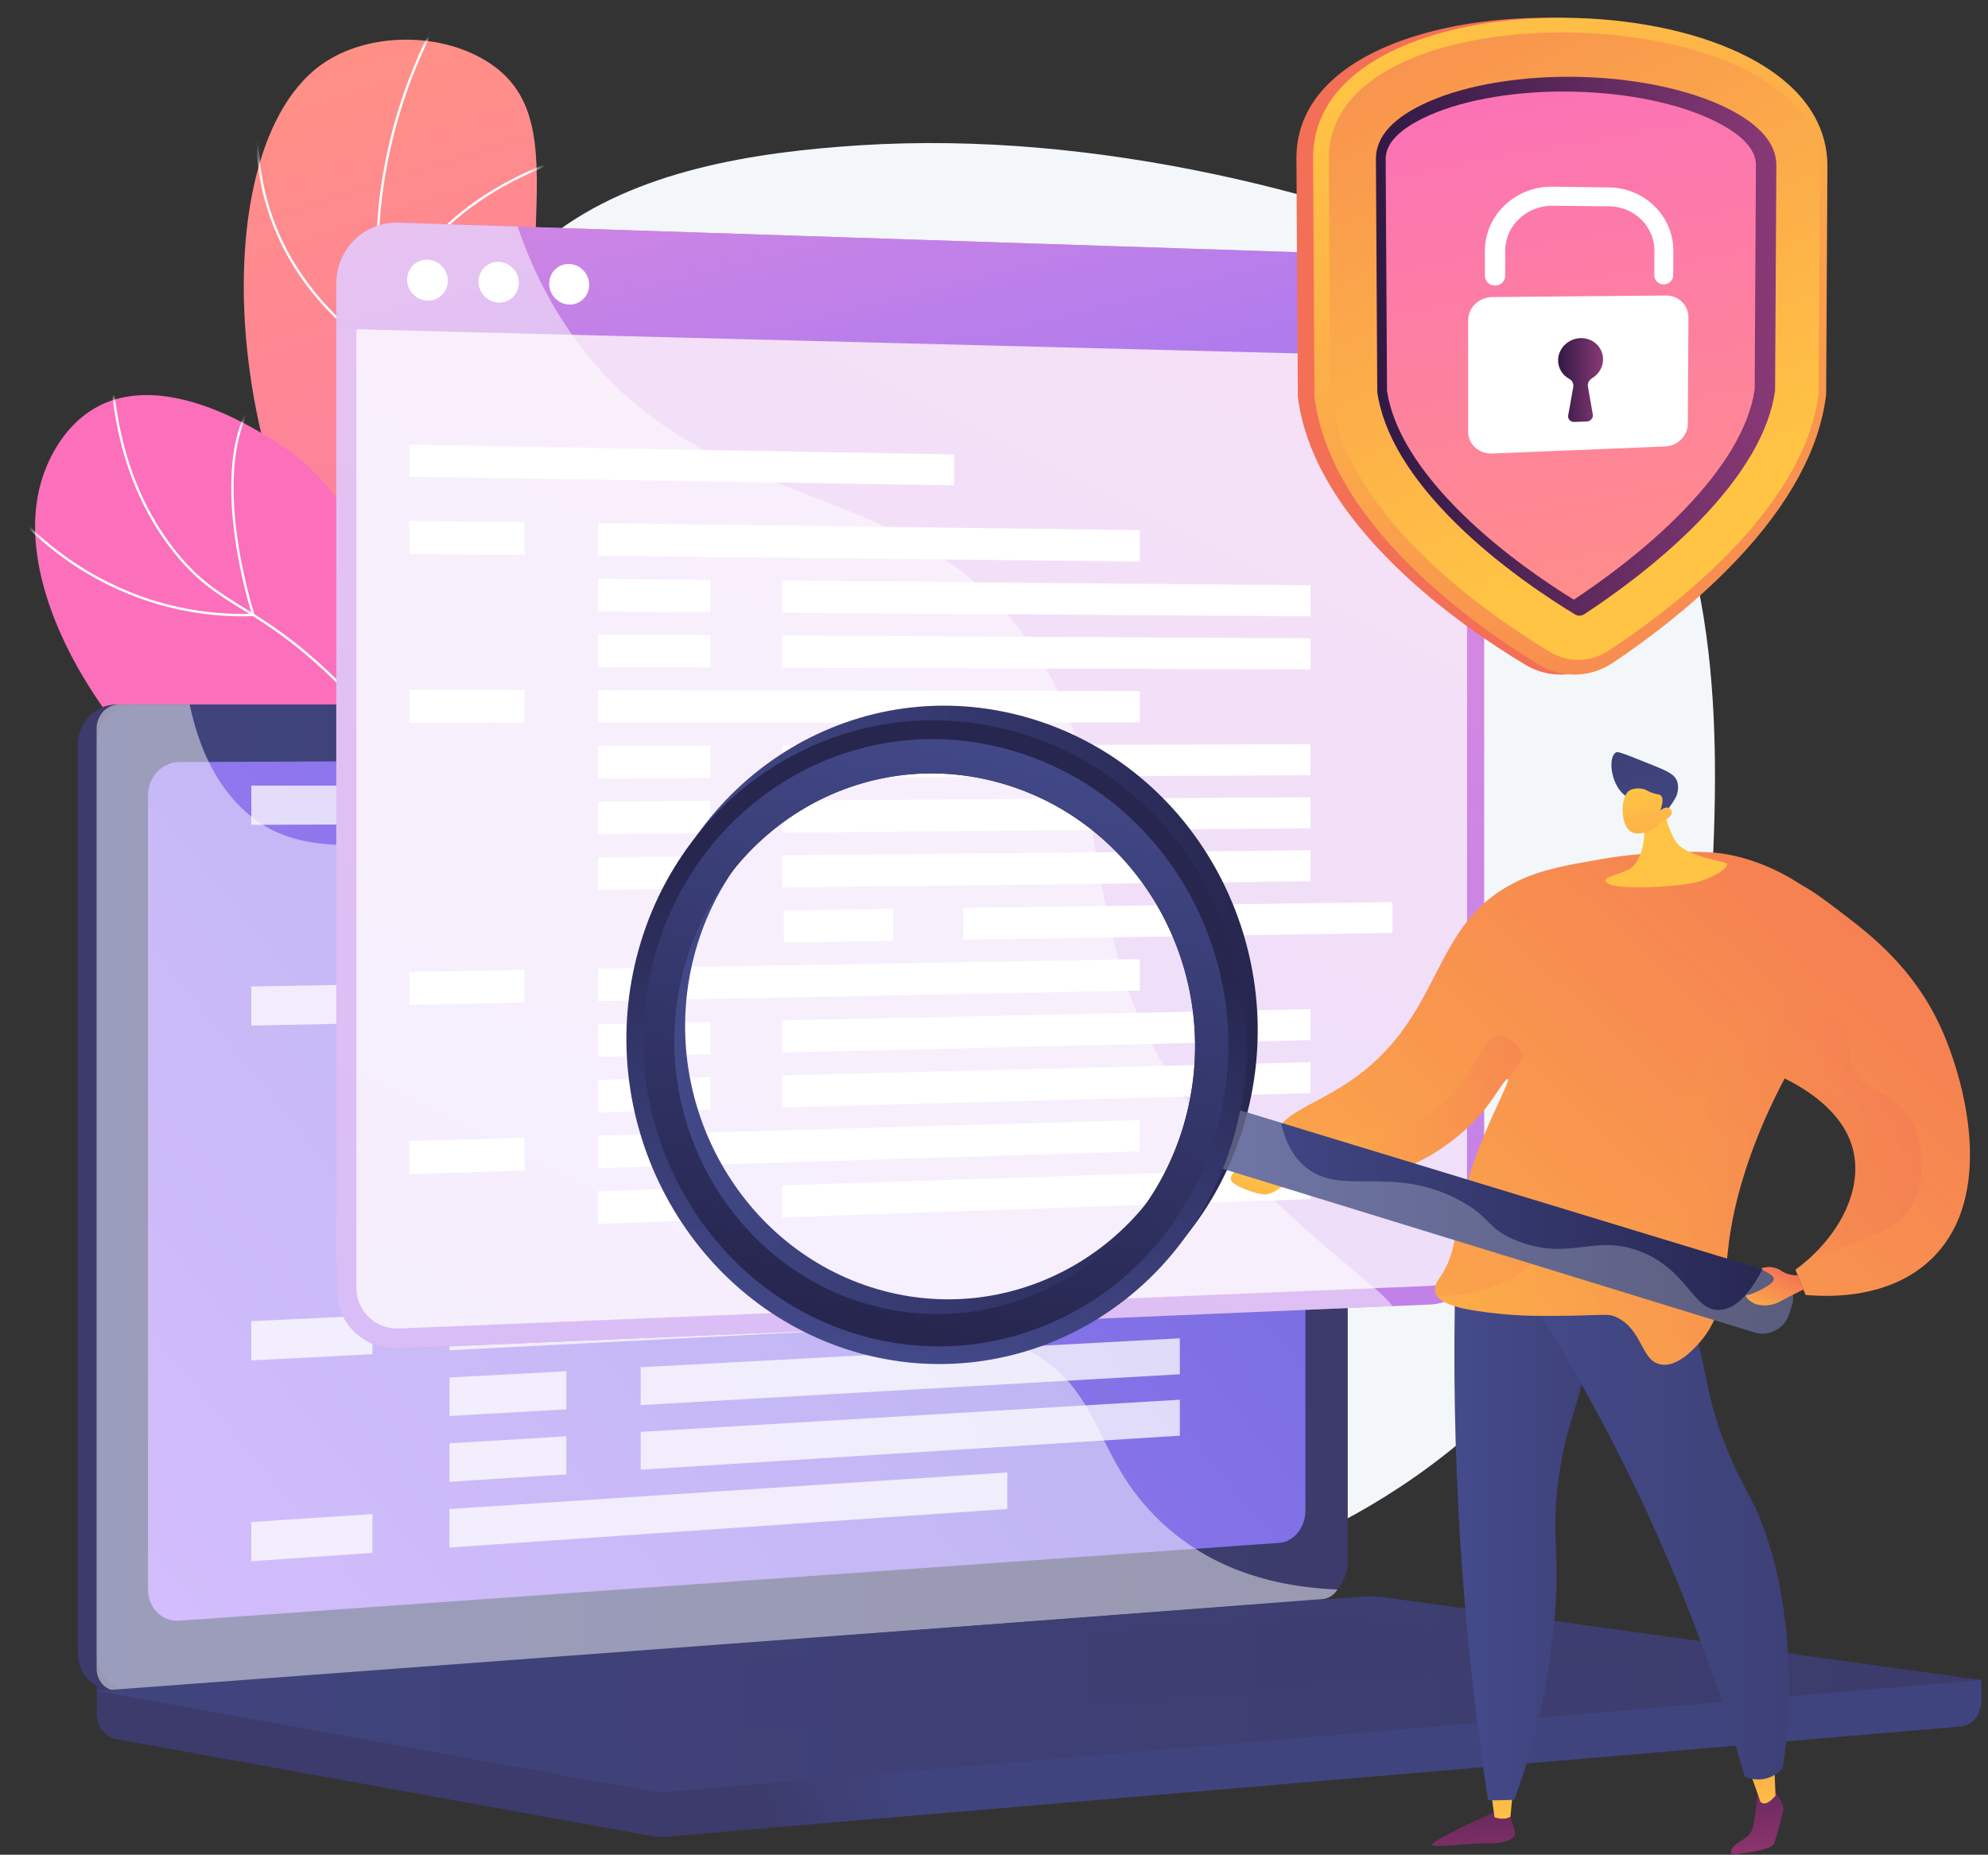 <svg width="239" height="223" viewBox="0 0 239 223" fill="none" xmlns="http://www.w3.org/2000/svg">
<rect x="0" y="0" width="239" height="223" fill="#333333" stroke="none"/>
<g id="Frame" clip-path="url(#clip0_364_890)">
<g id="Group">
<g id="Illustration">
<g id="Group_2">
<path id="Vector" d="M146.099 20.967C132.101 17.991 117.548 16.563 103.318 17.473C90.707 18.28 76.411 20.48 66.262 28.36C61.425 32.116 55.658 38.864 54.076 44.818C54.076 44.818 45.748 76.155 29.094 82.871C12.439 89.586 0.874 204.19 127.171 192.998C127.171 192.998 201.351 190.066 205.817 105.591C206.896 85.185 206.294 62.751 193.368 45.688C183.463 32.612 169.584 26.799 153.637 22.731C151.146 22.096 148.632 21.506 146.099 20.967H146.099Z" fill="#F4F7FA"/>
<g id="Group_3">
<g id="Group_4">
<path id="Vector_2" d="M87.918 139.138C90.858 130.179 93.852 116.501 90.348 101.316C86.324 83.88 77.411 80.391 69.407 61.753C57.983 35.146 70.912 15.874 59.086 7.743C53.319 3.777 44.25 3.774 38.658 7.756C22.706 19.114 27.079 68.589 52.389 87.896C63.837 96.628 73.826 95.592 82.416 106.891C90.007 116.876 89.412 130.047 87.918 139.138H87.918Z" fill="url(#paint0_linear_364_890)"/>
<g id="Clip path group">
<mask id="mask0_364_890" style="mask-type:luminance" maskUnits="userSpaceOnUse" x="29" y="4" width="63" height="136">
<g id="clippath">
<path id="Vector_3" d="M87.918 139.138C90.858 130.179 93.852 116.501 90.348 101.316C86.324 83.88 77.411 80.391 69.407 61.753C57.983 35.146 70.912 15.874 59.086 7.743C53.319 3.777 44.25 3.774 38.658 7.756C22.706 19.114 27.079 68.589 52.389 87.896C63.837 96.628 73.826 95.592 82.416 106.891C90.007 116.876 89.412 130.047 87.918 139.138H87.918Z" fill="white"/>
</g>
</mask>
<g mask="url(#mask0_364_890)">
<g id="Group_5">
<g id="Group_6" style="mix-blend-mode:soft-light">
<path id="Vector_4" d="M89.716 116.595C88.756 112.828 87.468 109.125 85.883 105.59C82.243 97.468 78.225 92.999 73.138 87.343C69.818 83.65 66.055 79.466 61.707 73.466C53.571 62.241 51.046 58.297 48.784 51.941C44.307 39.363 44.995 28.085 45.803 22.481C46.95 14.533 49.618 6.969 53.733 -0.001L53.98 0.145C49.884 7.082 47.229 14.611 46.088 22.522C45.284 28.099 44.599 39.325 49.055 51.844C51.306 58.167 53.824 62.099 61.94 73.297C66.28 79.285 70.037 83.463 73.352 87.15C78.456 92.825 82.487 97.308 86.146 105.472C87.737 109.022 89.032 112.74 89.995 116.524L89.716 116.595V116.595Z" fill="white"/>
<path id="Vector_5" d="M46.6 43.056L46.392 42.944C46.344 42.918 41.62 40.322 37.422 35.039C33.546 30.161 29.334 21.928 31.281 10.409L31.564 10.457C29.635 21.867 33.804 30.02 37.639 34.852C41.303 39.466 45.37 42.013 46.322 42.573C46.584 33.371 52.486 27.409 57.414 24.018C62.791 20.32 68.201 18.802 68.255 18.787L68.332 19.064C68.278 19.079 62.907 20.586 57.57 24.26C52.657 27.642 46.766 33.608 46.603 42.822L46.599 43.058L46.6 43.056Z" fill="white"/>
<path id="Vector_6" d="M47.946 72.649C43.167 72.649 37.552 71.476 32.367 67.441L32.542 67.214C44.183 76.271 58.017 70.748 59.392 70.163C57.041 61.078 59.12 54.375 61.285 50.347C63.642 45.959 66.612 43.703 66.641 43.681L66.814 43.911C66.785 43.932 63.858 46.158 61.532 50.494C59.387 54.493 57.328 61.161 59.701 70.209L59.731 70.326L59.622 70.376C59.536 70.415 54.537 72.648 47.946 72.648V72.649Z" fill="white"/>
<path id="Vector_7" d="M58.605 89.98C55.022 89.98 50.731 89.33 45.74 87.507L45.839 87.237C62.18 93.206 70.92 86.519 71.822 85.772C67.842 76.466 73.447 61.415 73.504 61.264L73.773 61.365C73.716 61.517 68.114 76.564 72.128 85.756L72.169 85.85L72.093 85.919C72.03 85.976 67.493 89.98 58.605 89.98Z" fill="white"/>
</g>
</g>
</g>
</g>
</g>
<g id="Group_7">
<path id="Vector_8" d="M93.037 128.332C93.97 122.692 94.506 113.883 89.913 106.005C81.901 92.262 67.296 96.821 53.317 82.096C42.042 70.221 45.595 60.99 33.102 53.098C31.011 51.777 19.962 44.508 11.745 48.886C7.115 51.354 5.437 56.419 5.122 57.37C0.362 71.743 15.006 94.243 34.093 104.535C45.059 110.448 48.597 108.515 67.895 115.411C79.235 119.464 87.749 124.682 93.038 128.333L93.037 128.332Z" fill="url(#paint1_linear_364_890)"/>
<g id="Clip path group_2">
<mask id="mask1_364_890" style="mask-type:luminance" maskUnits="userSpaceOnUse" x="4" y="47" width="90" height="82">
<g id="clippath-1">
<path id="Vector_9" d="M93.037 128.332C93.97 122.692 94.506 113.883 89.913 106.005C81.901 92.262 67.296 96.821 53.317 82.096C42.042 70.221 45.595 60.99 33.102 53.098C31.011 51.777 19.962 44.508 11.745 48.886C7.115 51.354 5.437 56.419 5.122 57.37C0.362 71.743 15.006 94.243 34.093 104.535C45.059 110.448 48.597 108.515 67.895 115.411C79.235 119.464 87.749 124.682 93.038 128.333L93.037 128.332Z" fill="white"/>
</g>
</mask>
<g mask="url(#mask1_364_890)">
<g id="Group_8">
<g id="Group_9" style="mix-blend-mode:soft-light">
<path id="Vector_10" d="M94.647 135.125C91.854 121.716 86.569 112.713 78.937 108.367C75.214 106.246 72.24 105.91 69.09 105.554C65.649 105.165 62.09 104.762 57.383 101.916C52.803 99.147 51.164 96.488 49.09 93.122C47.248 90.131 44.955 86.409 39.812 81.453C35.302 77.109 32.017 75.074 29.118 73.279C25.945 71.314 23.439 69.762 20.529 65.951C15.789 59.741 13.312 51.785 13.166 42.304L13.454 42.299C13.598 51.718 16.055 59.616 20.758 65.776C23.635 69.546 26.122 71.085 29.27 73.035C32.181 74.837 35.48 76.88 40.011 81.247C45.182 86.228 47.485 89.968 49.336 92.971C51.389 96.305 53.011 98.938 57.532 101.671C62.186 104.484 65.712 104.883 69.123 105.27C72.302 105.63 75.306 105.969 79.08 108.119C86.786 112.507 92.119 121.574 94.929 135.068L94.647 135.126L94.647 135.125Z" fill="white"/>
<path id="Vector_11" d="M29.285 74.106C19.479 74.106 12.159 70.348 7.685 67.125C2.644 63.495 0.026 59.734 0 59.697L0.236 59.534C0.262 59.571 2.858 63.297 7.862 66.899C12.448 70.201 20.047 74.069 30.264 73.806C29.649 71.831 24.533 54.536 31.152 47.111L31.366 47.303C24.485 55.021 30.532 73.711 30.595 73.899L30.655 74.081L30.463 74.087C30.066 74.099 29.673 74.105 29.285 74.105V74.106Z" fill="white"/>
<path id="Vector_12" d="M28.532 90.049C22.26 90.049 14.261 88.759 6.234 83.949L6.382 83.703C16.363 89.684 26.303 90.186 32.883 89.554C39.417 88.927 44.023 87.089 44.791 86.767C42.133 76.963 44.501 63.139 44.526 63L44.809 63.05C44.785 63.189 42.408 77.064 45.101 86.812L45.134 86.931L45.022 86.981C44.974 87.003 40.102 89.148 32.922 89.84C31.587 89.968 30.114 90.05 28.532 90.05V90.049Z" fill="white"/>
<path id="Vector_13" d="M37.037 112.813C36.559 112.813 36.076 112.808 35.588 112.798L35.594 112.51C45.623 112.726 53.343 110.643 58.053 108.858C62.555 107.151 65.239 105.384 65.829 104.977C58.467 95.832 61.351 80.906 61.382 80.756L61.664 80.812C61.634 80.962 58.752 95.887 66.149 104.914L66.244 105.031L66.122 105.121C66.015 105.2 55.44 112.813 37.037 112.813Z" fill="white"/>
</g>
</g>
</g>
</g>
</g>
<path id="Vector_14" d="M93.234 123.541C90.096 121.287 84.96 118.024 78.052 115.575C65.764 111.221 60.133 113.79 54.931 108.597C49.546 103.221 53.034 97.926 46.588 91.924C46.045 91.42 39.124 85.14 32.861 87.478C28.481 89.114 26.775 94.089 25.975 96.423C22.869 105.482 24.675 119.284 34.342 126.093C43.508 132.548 55.112 129.472 58.796 128.469C65.26 126.71 66.792 124.191 73.362 122.598C81.353 120.662 88.535 122.096 93.234 123.541V123.541Z" fill="url(#paint2_linear_364_890)"/>
</g>
<g id="Group_10">
<path id="Vector_15" d="M238.204 202L11.613 200.009V205.899C11.613 207.499 12.601 208.858 13.94 209.1L78.013 220.701C78.773 220.838 79.545 220.875 80.312 220.81L235.742 207.584C237.129 207.466 238.204 206.102 238.204 204.459V202Z" fill="url(#paint3_linear_364_890)"/>
<g id="Group_11">
<path id="Vector_16" d="M155.975 192.45L13.956 203.227C11.415 203.419 9.348 201.37 9.348 198.649V89.635C9.348 86.914 11.415 84.708 13.956 84.708H155.975C158.069 84.708 159.762 86.703 159.762 89.162V187.708C159.762 190.168 158.069 192.29 155.975 192.449V192.45Z" fill="url(#paint4_linear_364_890)"/>
<path id="Vector_17" d="M158.239 192.45L16.22 203.227C13.679 203.419 11.612 201.37 11.612 198.649V89.635C11.612 86.914 13.679 84.708 16.22 84.708H158.239C160.333 84.708 162.026 86.703 162.026 89.162V187.708C162.026 190.168 160.333 192.29 158.239 192.449V192.45Z" fill="url(#paint5_linear_364_890)"/>
<path id="Vector_18" d="M153.815 185.503L21.54 194.864C19.472 195.01 17.791 193.328 17.791 191.107V95.665C17.791 93.444 19.472 91.636 21.54 91.627L153.815 91.039C155.543 91.031 156.939 92.665 156.939 94.689V181.619C156.939 183.643 155.542 185.381 153.815 185.504V185.503Z" fill="url(#paint6_linear_364_890)"/>
<path id="Vector_19" d="M92.246 87.691C92.246 88.703 91.515 89.527 90.612 89.53C89.708 89.533 88.975 88.712 88.975 87.697C88.975 86.682 89.708 85.858 90.612 85.858C91.515 85.858 92.246 86.678 92.246 87.691Z" fill="white"/>
<g id="Vector_20" style="mix-blend-mode:soft-light" opacity="0.48">
<path d="M124.023 162.552C113.074 156.227 104.466 164.242 96.158 156.334C91.121 151.539 93.594 147.964 87.396 140.8C80.531 132.865 76.063 135.532 69.164 128.391C60.441 119.361 64.804 112.335 57.291 105.851C48.175 97.986 38.345 105.266 29.669 97.723C25.926 94.469 23.872 89.74 22.8 84.71H14.31C12.822 84.71 11.615 86.005 11.615 87.602V200.605C11.615 202.202 12.823 203.405 14.31 203.292L159.051 192.26C159.761 192.206 160.391 191.76 160.795 191.115C150.2 190.7 143.69 186.886 139.529 182.943C131.39 175.23 132.801 167.624 124.023 162.553L124.023 162.552Z" fill="white"/>
</g>
</g>
<path id="Vector_21" d="M163.9 191.962L11.612 203.305L78.013 215.326C78.773 215.464 79.544 215.501 80.311 215.436L238.204 202L166.322 192.039C165.518 191.927 164.707 191.902 163.9 191.962Z" fill="url(#paint7_linear_364_890)"/>
<path id="Vector_22" style="mix-blend-mode:multiply" opacity="0.3" d="M33.834 203.59L160.618 194.006L199.856 199.399L74.165 209.645L33.834 203.59Z" fill="url(#paint8_linear_364_890)"/>
<g id="Group_12" opacity="0.75">
<path id="Vector_23" d="M44.778 99.121L30.212 99.171V94.46H44.778V99.121Z" fill="white"/>
<path id="Vector_24" d="M121.096 98.854L54.03 99.088V94.46H121.096V98.854Z" fill="white"/>
<path id="Vector_25" d="M68.089 106.862L54.03 106.995V102.366L68.089 102.283V106.862Z" fill="white"/>
<path id="Vector_26" d="M141.84 106.165L77.022 106.778V102.229L141.84 101.843V106.165Z" fill="white"/>
<path id="Vector_27" d="M68.089 114.685L54.03 114.902V110.274L68.089 110.106V114.685Z" fill="white"/>
<path id="Vector_28" d="M141.84 113.549L77.022 114.548V109.999L141.84 109.226V113.549Z" fill="white"/>
<path id="Vector_29" d="M44.778 123.007L30.212 123.319V118.607L44.778 118.346V123.007Z" fill="white"/>
<path id="Vector_30" d="M121.096 121.376L54.03 122.81V118.18L121.096 116.981V121.376Z" fill="white"/>
<path id="Vector_31" d="M68.089 130.332L54.03 130.716V126.087L68.089 125.752V130.332Z" fill="white"/>
<path id="Vector_32" d="M141.84 128.316L77.022 130.088V125.539L141.84 123.993V128.316Z" fill="white"/>
<path id="Vector_33" d="M68.089 138.155L54.03 138.623V133.995L68.089 133.575V138.155Z" fill="white"/>
<path id="Vector_34" d="M141.84 135.699L77.022 137.858V133.309L141.84 131.377V135.699Z" fill="white"/>
<path id="Vector_35" d="M68.089 145.978L54.03 146.531V141.901L68.089 141.398V145.978Z" fill="white"/>
<path id="Vector_36" d="M141.84 143.083L77.022 145.628V141.079L141.84 138.761V143.083Z" fill="white"/>
<path id="Vector_37" d="M90.811 152.774L77.237 153.388V148.84L90.811 148.274V152.774Z" fill="white"/>
<path id="Vector_38" d="M151.738 150.019L99.439 152.384V147.913L151.738 145.731V150.019Z" fill="white"/>
<path id="Vector_39" d="M44.778 162.818L30.212 163.564V158.852L44.778 158.157V162.818Z" fill="white"/>
<path id="Vector_40" d="M121.096 158.912L54.03 162.345V157.715L121.096 154.517V158.912Z" fill="white"/>
<path id="Vector_41" d="M68.089 169.448L54.03 170.251V165.622L68.089 164.868V169.448Z" fill="white"/>
<path id="Vector_42" d="M141.84 165.234L77.022 168.937V164.389L141.84 160.911V165.234Z" fill="white"/>
<path id="Vector_43" d="M68.089 177.271L54.03 178.158V173.53L68.089 172.691V177.271Z" fill="white"/>
<path id="Vector_44" d="M141.84 172.617L77.022 176.707V172.159L141.84 168.295V172.617Z" fill="white"/>
<path id="Vector_45" d="M44.778 186.704L30.212 187.711V182.998L44.778 182.043V186.704Z" fill="white"/>
<path id="Vector_46" d="M121.096 181.433L54.03 186.066V181.436L121.096 177.038V181.433Z" fill="white"/>
</g>
<g id="Group_13">
<path id="Vector_47" d="M171.95 30.849L47.973 26.776C43.816 26.639 40.431 29.918 40.431 34.099V154.891C40.431 159.072 43.815 162.317 47.973 162.14L171.95 156.848C175.535 156.694 178.431 153.441 178.431 149.58V38.051C178.431 34.191 175.535 30.966 171.95 30.849Z" fill="url(#paint9_linear_364_890)"/>
<g id="Vector_48" style="mix-blend-mode:soft-light" opacity="0.74">
<path d="M47.973 159.733C45.145 159.85 42.846 157.64 42.846 154.798V34.168C42.846 31.326 45.145 29.094 47.973 29.183L171.95 33.089C174.392 33.166 176.367 35.361 176.367 37.992V149.66C176.367 152.291 174.392 154.506 171.95 154.607L47.973 159.733Z" fill="white"/>
</g>
<path id="Vector_49" d="M171.95 30.849L47.973 26.776C43.816 26.639 40.431 29.918 40.431 34.099V39.53L178.431 43.067V38.052C178.431 34.191 175.535 30.967 171.95 30.849V30.849Z" fill="url(#paint10_linear_364_890)"/>
<path id="Vector_50" d="M53.84 33.755C53.84 35.114 52.746 36.184 51.395 36.147C50.042 36.109 48.943 34.975 48.943 33.613C48.943 32.251 50.042 31.18 51.395 31.221C52.747 31.262 53.84 32.397 53.84 33.755Z" fill="white"/>
<path id="Vector_51" d="M62.376 34.003C62.376 35.354 61.292 36.42 59.954 36.383C58.614 36.346 57.525 35.217 57.525 33.862C57.525 32.507 58.613 31.441 59.954 31.482C61.293 31.522 62.376 32.651 62.376 34.003Z" fill="white"/>
<path id="Vector_52" d="M70.83 34.248C70.83 35.594 69.756 36.655 68.43 36.618C67.103 36.581 66.025 35.458 66.025 34.109C66.025 32.759 67.102 31.699 68.43 31.739C69.756 31.779 70.83 32.903 70.83 34.248Z" fill="white"/>
<g id="Group_14">
<path id="Vector_53" d="M114.706 54.644L49.222 53.467V57.316L114.706 58.352V54.644Z" fill="white"/>
<path id="Vector_54" d="M163.938 55.528V59.13L170.866 59.24V55.652L163.938 55.528Z" fill="white"/>
</g>
<g id="Group_15" style="mix-blend-mode:soft-light">
<path id="Vector_55" d="M63.066 66.731L49.222 66.584V62.614L63.066 62.793V66.731Z" fill="white"/>
<path id="Vector_56" d="M137.025 67.518L71.904 66.825V62.906L137.025 63.744V67.518Z" fill="white"/>
<path id="Vector_57" d="M85.401 73.612L71.904 73.519V69.6L85.401 69.722V73.612Z" fill="white"/>
<path id="Vector_58" d="M157.55 74.106L94.019 73.67V69.8L157.55 70.377V74.106Z" fill="white"/>
<path id="Vector_59" d="M85.401 80.254L71.904 80.213V76.294L85.401 76.366V80.254Z" fill="white"/>
<path id="Vector_60" d="M157.55 80.475L94.019 80.28V76.411L157.55 76.747V80.475Z" fill="white"/>
<path id="Vector_61" d="M63.066 86.913L49.222 86.923V82.953L63.066 82.974V86.913Z" fill="white"/>
<path id="Vector_62" d="M137.025 86.86L71.904 86.907V82.988L137.025 83.086V86.86Z" fill="white"/>
<path id="Vector_63" d="M85.401 93.539L71.904 93.6V89.682L85.401 89.651V93.539Z" fill="white"/>
<path id="Vector_64" d="M157.55 93.215L94.019 93.501V89.631L157.55 89.486V93.215Z" fill="white"/>
<path id="Vector_65" d="M85.401 100.182L71.904 100.294V96.375L85.401 96.293V100.182Z" fill="white"/>
<path id="Vector_66" d="M157.55 99.585L94.019 100.111V96.241L157.55 95.856V99.585Z" fill="white"/>
<path id="Vector_67" d="M85.401 106.825L71.904 106.989V103.069L85.401 102.936V106.825Z" fill="white"/>
<path id="Vector_68" d="M157.55 105.954L94.019 106.721V102.851L157.55 102.226V105.954Z" fill="white"/>
<path id="Vector_69" d="M107.386 113.119L94.227 113.328V109.459L107.386 109.279V113.119Z" fill="white"/>
<path id="Vector_70" d="M167.409 112.167L115.79 112.986V109.164L167.409 108.461V112.167Z" fill="white"/>
<path id="Vector_71" d="M63.066 120.549L49.222 120.822V116.852L63.066 116.611V120.549Z" fill="white"/>
<path id="Vector_72" d="M137.025 119.096L71.904 120.376V116.457L137.025 115.322V119.096Z" fill="white"/>
<path id="Vector_73" d="M85.401 126.753L71.904 127.07V123.151L85.401 122.865V126.753Z" fill="white"/>
<path id="Vector_74" d="M157.55 125.063L94.019 126.552V122.682L157.55 121.334V125.063Z" fill="white"/>
<path id="Vector_75" d="M85.401 133.396L71.904 133.763V129.845L85.401 129.507V133.396Z" fill="white"/>
<path id="Vector_76" d="M157.55 131.433L94.019 133.162V129.292L157.55 127.704V131.433Z" fill="white"/>
<path id="Vector_77" d="M63.066 140.732L49.222 141.161V137.191L63.066 136.793V140.732Z" fill="white"/>
<path id="Vector_78" d="M137.025 138.439L71.904 140.458V136.539L137.025 134.665V138.439Z" fill="white"/>
<path id="Vector_79" d="M85.401 146.682L71.904 147.152V143.233L85.401 142.793V146.682Z" fill="white"/>
<path id="Vector_80" d="M157.55 144.172L94.019 146.382V142.512L157.55 140.443V144.172Z" fill="white"/>
</g>
<g id="Group_16" style="mix-blend-mode:soft-light" opacity="0.5">
<path id="Vector_81" d="M123.759 77.284C109.278 56.221 84.215 62.923 68.36 39.651C65.5 35.453 63.56 31.183 62.229 27.244L47.973 26.776C43.816 26.639 40.431 29.918 40.431 34.099V154.891C40.431 159.072 43.815 162.317 47.973 162.14L167.409 157.041C164.673 153.097 140.842 138.485 134.687 116.052C129.057 95.536 132.496 89.992 123.76 77.284H123.759Z" fill="white"/>
</g>
</g>
</g>
<g id="Group_17">
<path id="Vector_82" d="M179.5 217.921C179.5 217.921 172.27 221.227 172.152 221.753C172.035 222.278 176.807 221.566 178.755 221.636C180.703 221.708 182.306 221.128 182.127 220.303C181.949 219.478 181.262 217.405 181.262 217.405L179.5 217.921Z" fill="url(#paint11_linear_364_890)"/>
<path id="Vector_83" d="M179.229 215.253L179.678 218.509C179.678 218.509 180.824 218.914 181.593 218.431L181.913 214.857L179.229 215.253Z" fill="url(#paint12_linear_364_890)"/>
<path id="Vector_84" d="M213.317 215.249L214.162 216.599C214.398 216.976 214.47 217.431 214.358 217.861C214.066 218.986 213.484 221.177 213.228 221.748C212.881 222.526 208.198 223 208.198 223C208.198 223 207.779 222.414 208.75 221.701C209.721 220.989 210.346 220.876 210.686 219.828C211.027 218.78 211.249 215.817 211.249 215.817L213.317 215.249Z" fill="url(#paint13_linear_364_890)"/>
<path id="Vector_85" d="M209.804 211.824C210.112 212.068 211.628 216.629 211.628 216.629C211.628 216.629 212.116 217.251 213.039 216.33C213.962 215.408 213.457 215.917 213.457 215.917L213.273 211.428L209.805 211.825L209.804 211.824Z" fill="url(#paint14_linear_364_890)"/>
<path id="Vector_86" d="M175.089 149.811C174.731 159.529 174.74 170.088 175.327 181.366C175.987 194.066 177.281 205.802 178.901 216.44C179.494 216.458 180.118 216.46 180.768 216.44C181.207 216.428 181.633 216.405 182.045 216.375C182.867 214.167 183.839 211.262 184.706 207.794C185.618 204.148 186.166 200.877 186.555 197.75C187.923 186.74 186.287 185.783 187.398 177.623C188.382 170.396 189.807 170.111 191.455 159.849C193.242 148.715 191.888 147.049 191.229 146.447C188.426 143.886 181.861 145.65 175.089 149.811Z" fill="url(#paint15_linear_364_890)"/>
<path id="Vector_87" style="mix-blend-mode:multiply" opacity="0.3" d="M191.229 146.447C188.556 144.005 182.459 145.502 176.025 149.255C183.456 157.243 184.276 162.434 183.396 165.805C182.401 169.616 179.35 170.72 179.372 174.885C179.399 180.002 184.023 181.346 183.937 186.762C183.88 190.343 181.85 190.311 181.382 194.734C180.827 199.969 183.483 201.766 182.633 205.639C182.268 207.306 181.218 209.485 178.219 211.734C178.439 213.323 178.666 214.897 178.9 216.44C179.493 216.458 180.116 216.46 180.767 216.44C181.206 216.427 181.632 216.404 182.044 216.375C182.866 214.166 183.838 211.262 184.705 207.794C185.617 204.147 186.165 200.877 186.554 197.75C187.922 186.74 186.286 185.783 187.397 177.623C188.381 170.396 189.806 170.111 191.454 159.849C193.241 148.715 191.887 147.049 191.228 146.447H191.229Z" fill="url(#paint16_linear_364_890)"/>
<path id="Vector_88" d="M179.68 149.637C186.084 158.956 192.996 170.558 199.185 184.449C203.863 194.946 207.261 204.806 209.759 213.593C210.095 213.747 210.886 214.055 211.896 213.919C213.274 213.734 214.098 212.853 214.313 212.606C215.306 206.299 215.182 200.962 214.83 197.109C214.605 194.642 214.208 190.535 212.623 185.467C210.847 179.79 209.635 179.473 207.322 173.469C204.921 167.236 205.496 165.678 203.192 157.876C202.246 154.672 200.663 149.902 198.057 144.2C191.932 146.012 185.806 147.825 179.681 149.637H179.68Z" fill="url(#paint17_linear_364_890)"/>
<path id="Vector_89" d="M153.664 136.487C153.724 138.754 157.453 140.752 160.455 141.365C167.474 142.797 175.612 137.698 179.474 132.058C180.233 130.951 181.075 129.608 181.279 129.712C181.738 129.947 177.518 136.878 175.688 144.761C174.752 148.793 174.997 150.682 173.247 153.367C172.851 153.975 172.363 154.608 172.534 155.328C172.964 157.13 177.086 157.598 179.946 157.922C182.965 158.265 185.78 158.231 188.564 158.191C193.019 158.126 193.37 157.895 194.387 158.394C197.486 159.914 197.276 163.557 199.608 164.043C201.566 164.451 203.553 162.264 204.183 161.571C207.457 157.968 207.282 153.624 207.863 149.243C209.213 139.056 214.749 127.896 220.164 120.831C221.807 118.688 222.949 117.562 223.021 115.571C223.23 109.725 213.967 103.272 206.253 102.531C204.14 102.328 200.354 102.392 196.805 102.726C195.387 102.859 193.876 103.056 192.253 103.34C188.317 104.029 185.576 104.508 182.784 105.785C171.523 110.936 173.981 122.402 161.792 130.329C157.602 133.055 153.6 134.113 153.664 136.487Z" fill="url(#paint18_linear_364_890)"/>
<path id="Vector_90" d="M199.804 96.468C199.804 96.468 200.288 99.166 201.401 101.087C202.407 102.822 206.568 103.445 207.434 103.747C208.301 104.049 206.127 105.558 203.815 106.105C201.503 106.652 194.74 107.01 193.415 106.283C192.09 105.555 194.275 105.332 195.866 104.496C197.457 103.66 197.99 100.261 197.496 98.816C197.004 97.371 199.805 96.469 199.805 96.469L199.804 96.468Z" fill="url(#paint19_linear_364_890)"/>
<g id="Group_18">
<path id="Vector_91" d="M195.408 95.686C193.731 94.488 193.265 91.245 194.197 90.518C194.464 90.31 194.718 90.405 198.505 91.923C200.385 92.677 201.311 93.079 201.615 93.909C201.801 94.415 201.771 95.1 201.565 95.64C201.459 95.918 201.253 96.263 200.795 96.922C200.388 97.508 200.415 97.488 200.291 97.658C199.991 98.067 199.414 98.754 198.355 99.552C198.296 99.254 198.203 98.884 198.047 98.48C197.987 98.325 197.745 97.717 197.361 97.206C196.702 96.326 195.953 96.075 195.408 95.685V95.686Z" fill="url(#paint20_linear_364_890)"/>
<path id="Vector_92" d="M199.708 98.77C199.708 98.77 198.611 100.404 196.577 100.182C194.757 99.984 194.668 95.879 195.873 95.061C196.274 94.788 197.059 94.702 197.685 94.908C198.054 95.029 198.174 95.191 198.782 95.376C199.343 95.548 199.506 95.492 199.671 95.644C199.877 95.833 200.015 96.281 199.605 97.463C199.969 97.126 200.393 97.008 200.683 97.161C200.73 97.185 200.851 97.276 200.916 97.408C201.151 97.887 200.698 98.465 199.709 98.77H199.708Z" fill="url(#paint21_linear_364_890)"/>
</g>
<path id="Vector_93" style="mix-blend-mode:multiply" opacity="0.3" d="M163.51 136.138C168.599 134.992 170.627 135.029 173.145 133.003C177.335 129.628 177.964 124.491 180.399 124.554C181.55 124.584 182.485 125.759 183.15 126.909C182.537 127.869 181.924 128.829 181.311 129.788C181.309 129.752 181.301 129.723 181.28 129.713C181.076 129.609 180.234 130.951 179.475 132.059C175.613 137.699 167.475 142.798 160.456 141.365C158.443 140.955 156.109 139.92 154.767 138.6C158.232 137.431 161.19 136.661 163.51 136.139V136.138Z" fill="url(#paint22_linear_364_890)"/>
<path id="Vector_94" d="M155.221 141.81C155.221 141.81 152.349 141.525 150.638 140.792C148.927 140.06 147.821 141.111 147.979 141.839C148.136 142.566 150.951 143.579 152.075 143.615C153.2 143.651 155.22 141.81 155.22 141.81H155.221Z" fill="url(#paint23_linear_364_890)"/>
<path id="Vector_95" d="M217.07 155.697C220.153 155.972 227.094 156.098 232.002 151.558C240.174 144.001 236.12 129.615 233.275 123.429C230.014 116.336 224.823 112.365 221.669 109.952C217.755 106.959 215.366 105.132 212.492 105.54C205.06 106.598 199.913 121.827 203.993 126.186C205.329 127.613 206.651 126.805 210.517 128.036C211.776 128.437 221.171 131.429 222.807 138.346C223.952 143.188 221.037 148.858 215.848 152.665C216.255 153.676 216.662 154.687 217.069 155.697H217.07Z" fill="url(#paint24_linear_364_890)"/>
<path id="Vector_96" style="mix-blend-mode:multiply" opacity="0.3" d="M182.511 153.189C186.001 150.984 186.517 148.749 190.426 147.239C195.504 145.277 197.944 147.769 200.461 145.757C203.458 143.363 200.805 139.191 203.047 131.951C203.428 130.723 206.318 121.39 212.95 120.201C216.042 119.647 220.127 120.831 221.701 123.451C222.933 125.501 221.785 127.03 223.283 129.293C224.78 131.555 226.57 131.001 228.477 132.888C231.506 135.884 231.971 142.201 229.236 145.773C227.96 147.439 226.302 148.098 223.183 149.338C221.278 150.095 219.507 150.566 217.982 150.866C221.801 147.201 223.783 142.475 222.807 138.346C221.788 134.034 217.753 131.248 214.553 129.663C211.352 135.687 208.735 142.667 207.863 149.243C207.282 153.624 207.457 157.968 204.183 161.571C203.553 162.264 201.566 164.451 199.608 164.043C197.276 163.557 197.486 159.914 194.387 158.394C193.37 157.895 193.019 158.126 188.564 158.191C185.781 158.232 182.965 158.265 179.946 157.922C177.403 157.634 173.868 157.229 172.812 155.877C177.403 155.751 180.467 154.48 182.51 153.189H182.511Z" fill="url(#paint25_linear_364_890)"/>
<g id="Group_19">
<path id="Vector_97" d="M215.046 158.12L215.405 157.064C215.978 155.379 215.036 153.583 213.303 153.056L145.359 132.366L143.288 139.381L210.889 160.195C212.614 160.726 214.475 159.798 215.046 158.12Z" fill="url(#paint26_linear_364_890)"/>
<path id="Vector_98" d="M77.841 113.361C83.036 92.844 103.392 80.48 123.525 86.275C144.027 92.176 155.764 114.382 149.535 135.314C143.452 155.755 122.593 166.782 103.127 160.476C83.999 154.278 72.764 133.41 77.841 113.36V113.361ZM143.622 133.503C148.77 115.985 138.947 97.431 121.827 92.452C104.966 87.548 87.834 97.84 83.414 115.067C79.079 131.963 88.547 149.573 104.699 154.761C121.09 160.026 138.575 150.676 143.622 133.503H143.622Z" fill="url(#paint27_linear_364_890)"/>
<g id="Vector_99" style="mix-blend-mode:multiply" opacity="0.3">
<path d="M145.359 132.366L154.021 135.004C154.616 137.766 155.771 139.349 156.935 140.313C161.31 143.939 167.154 139.984 175.306 144.236C179.396 146.37 178.619 147.727 182.453 149.217C188.793 151.678 191.694 148.269 197.305 150.509C202.979 152.775 203.539 157.672 206.756 157.497C208.133 157.421 209.905 156.42 211.882 152.624L213.303 153.057C215.036 153.585 215.978 155.381 215.405 157.065L215.046 158.121C214.475 159.8 212.614 160.728 210.889 160.197L143.288 139.382L145.359 132.367V132.366Z" fill="#D8DEE8"/>
</g>
<path id="Vector_100" d="M76.525 115.12C81.72 94.603 102.076 82.239 122.208 88.034C142.71 93.935 154.448 116.141 148.219 137.073C142.136 157.514 121.276 168.542 101.811 162.235C82.682 156.037 71.448 135.169 76.525 115.119V115.12ZM142.305 135.263C147.453 117.745 137.631 99.191 120.511 94.212C103.649 89.308 86.519 99.6 82.098 116.827C77.763 133.722 87.231 151.333 103.383 156.521C119.774 161.786 137.259 152.436 142.306 135.263H142.305Z" fill="url(#paint28_linear_364_890)"/>
<path id="Vector_101" d="M78.492 115.722C83.416 96.37 102.633 84.743 121.607 90.224C140.908 95.799 151.967 116.709 146.124 136.432C140.411 155.718 120.745 166.156 102.365 160.219C84.286 154.379 73.675 134.659 78.492 115.722ZM142.305 135.263C147.453 117.745 137.631 99.19 120.511 94.212C103.649 89.308 86.519 99.6 82.098 116.827C77.763 133.722 87.231 151.333 103.383 156.521C119.774 161.786 137.259 152.436 142.306 135.263H142.305Z" fill="url(#paint29_linear_364_890)"/>
</g>
<path id="Vector_102" d="M216.808 155.047L216.121 153.341C216.121 153.341 215.001 153.409 214.081 152.75C213.579 152.391 212.69 152.283 212.431 152.355C212.172 152.427 211.196 152.384 212.309 152.915C213.422 153.446 213.413 153.841 212.949 154.276C212.486 154.711 210.721 155.648 210.085 155.693C209.45 155.738 210.598 156.721 211.239 156.847C211.88 156.972 212.93 157.131 214.23 156.366C214.704 156.087 216.808 155.048 216.808 155.048L216.808 155.047Z" fill="url(#paint30_linear_364_890)"/>
</g>
<g id="Group_20">
<path id="Vector_103" d="M187.908 81.108C186.315 81.153 184.761 80.753 183.415 79.946C179.314 77.489 173.254 73.43 167.802 68.118C160.884 61.377 156.91 54.524 156.04 47.794L156.026 47.689L155.857 18.976C155.857 13.302 159.56 8.695 166.511 5.668C172.254 3.168 179.866 1.928 187.908 2.161C195.856 2.391 203.211 4.03 208.654 6.762C215.125 10.009 218.521 14.573 218.521 19.983L218.366 47.418L218.353 47.519C217.559 53.963 213.901 60.624 207.438 67.36C202.253 72.762 196.395 77.043 192.371 79.696C191.04 80.573 189.496 81.062 187.907 81.108L187.908 81.108Z" fill="url(#paint31_linear_364_890)"/>
<path id="Vector_104" d="M189.485 81.108C187.913 81.153 186.38 80.753 185.051 79.946C181.004 77.489 175.025 73.43 169.645 68.118C162.818 61.377 158.896 54.524 158.038 47.794L158.024 47.689L157.858 18.976C157.858 13.302 161.511 8.695 168.371 5.668C174.039 3.168 181.55 1.928 189.485 2.161C197.329 2.391 204.585 4.03 209.957 6.762C216.343 10.009 219.693 14.573 219.693 19.983L219.541 47.418L219.529 47.519C218.745 53.963 215.136 60.624 208.758 67.36C203.642 72.762 197.86 77.043 193.891 79.696C192.577 80.573 191.054 81.062 189.485 81.108V81.108Z" fill="url(#paint32_linear_364_890)"/>
<path id="Vector_105" d="M159.755 18.996L159.923 47.564C161.804 62.14 178.94 73.941 186.403 78.424C188.541 79.709 191.275 79.632 193.397 78.236C200.705 73.429 216.902 61.328 218.633 47.314L218.787 19.954C218.787 -0.345 159.755 -2.2 159.755 18.996Z" fill="url(#paint33_linear_364_890)"/>
<path id="Vector_106" d="M189.909 74.022C189.772 74.025 189.565 74.003 189.356 73.876C186.283 72.016 180.326 68.119 175.144 63.03C169.546 57.533 166.318 52.19 165.577 47.171L165.413 19.076C165.419 16.381 167.554 14.073 171.738 12.228C176.41 10.167 183.043 9.086 189.909 9.249C196.706 9.41 203.146 10.778 207.607 12.991C211.554 14.948 213.549 17.256 213.555 19.859L213.403 46.98C212.712 51.837 209.682 57.073 204.361 62.577C199.359 67.752 193.515 71.855 190.461 73.85C190.253 73.987 190.045 74.019 189.909 74.022Z" fill="url(#paint34_linear_364_890)"/>
<path id="Vector_107" d="M189.208 72.102C186.104 70.191 180.586 66.501 175.772 61.765C170.511 56.589 167.467 51.623 166.751 47.028L166.588 19.096C166.593 17.169 168.365 15.401 171.842 13.862C176.267 11.903 182.607 10.871 189.208 11.02C195.746 11.167 201.907 12.457 206.142 14.552C209.433 16.179 211.097 17.954 211.102 19.835L210.95 46.857C210.278 51.315 207.406 56.191 202.385 61.377C197.724 66.191 192.298 70.062 189.209 72.102L189.208 72.102Z" fill="url(#paint35_linear_364_890)"/>
<g id="Group_21" style="mix-blend-mode:soft-light">
<path id="Vector_108" d="M200.312 35.531L179.414 35.717C177.808 35.731 176.499 36.983 176.499 38.512V51.897C176.499 53.417 177.803 54.595 179.403 54.53L200.227 53.677C201.708 53.617 202.91 52.391 202.917 50.938L202.983 38.152C202.99 36.692 201.798 35.517 200.312 35.53V35.531Z" fill="white"/>
<path id="Vector_109" d="M200.018 34.203C199.391 34.208 198.883 33.709 198.886 33.09L198.899 30.175C198.912 27.246 196.49 24.838 193.472 24.807L186.65 24.74C183.527 24.708 180.959 27.143 180.956 30.164L180.953 33.172C180.953 33.811 180.408 34.332 179.737 34.337C179.063 34.341 178.516 33.825 178.517 33.183V30.163C178.52 25.846 182.199 22.379 186.655 22.441L193.479 22.536C197.766 22.595 201.191 26.026 201.171 30.176L201.157 33.081C201.154 33.697 200.645 34.2 200.018 34.204V34.203Z" fill="white"/>
<path id="Vector_110" d="M192.722 43.206C192.727 41.728 191.457 40.56 189.908 40.658C188.535 40.745 187.398 41.852 187.32 43.181C187.261 44.213 187.819 45.106 188.668 45.56C189.029 45.752 189.208 46.156 189.136 46.556L188.532 49.937C188.455 50.367 188.796 50.746 189.246 50.73L190.775 50.677C191.222 50.661 191.562 50.261 191.489 49.837L190.905 46.488C190.835 46.088 191.041 45.692 191.404 45.474C192.191 45 192.72 44.157 192.723 43.207L192.722 43.206Z" fill="url(#paint36_linear_364_890)"/>
</g>
</g>
</g>
</g>
</g>
</g>
<defs>
<linearGradient id="paint0_linear_364_890" x1="38.843" y1="5.867" x2="76.962" y2="127.195" gradientUnits="userSpaceOnUse">
<stop stop-color="#FF9085"/>
<stop offset="1" stop-color="#FB6FBB"/>
</linearGradient>
<linearGradient id="paint1_linear_364_890" x1="108.685" y1="355.078" x2="100.293" y2="318.042" gradientUnits="userSpaceOnUse">
<stop stop-color="#FF9085"/>
<stop offset="1" stop-color="#FB6FBB"/>
</linearGradient>
<linearGradient id="paint2_linear_364_890" x1="23.394" y1="102.176" x2="123.487" y2="139.474" gradientUnits="userSpaceOnUse">
<stop stop-color="#FF9085"/>
<stop offset="1" stop-color="#FB6FBB"/>
</linearGradient>
<linearGradient id="paint3_linear_364_890" x1="107.319" y1="210.724" x2="91.402" y2="217.412" gradientUnits="userSpaceOnUse">
<stop stop-color="#40447E"/>
<stop offset="1" stop-color="#3C3B6B"/>
</linearGradient>
<linearGradient id="paint4_linear_364_890" x1="81.418" y1="139.979" x2="64.915" y2="146.913" gradientUnits="userSpaceOnUse">
<stop stop-color="#40447E"/>
<stop offset="1" stop-color="#3C3B6B"/>
</linearGradient>
<linearGradient id="paint5_linear_364_890" x1="11.613" y1="143.974" x2="162.026" y2="143.974" gradientUnits="userSpaceOnUse">
<stop stop-color="#40447E"/>
<stop offset="1" stop-color="#3C3B6B"/>
</linearGradient>
<linearGradient id="paint6_linear_364_890" x1="21.275" y1="192.448" x2="173.919" y2="68.104" gradientUnits="userSpaceOnUse">
<stop stop-color="#AA80F9"/>
<stop offset="1" stop-color="#6165D7"/>
</linearGradient>
<linearGradient id="paint7_linear_364_890" x1="11.613" y1="203.699" x2="238.204" y2="203.699" gradientUnits="userSpaceOnUse">
<stop stop-color="#40447E"/>
<stop offset="1" stop-color="#3C3B6B"/>
</linearGradient>
<linearGradient id="paint8_linear_364_890" x1="33.834" y1="201.826" x2="199.856" y2="201.826" gradientUnits="userSpaceOnUse">
<stop stop-color="#40447E"/>
<stop offset="1" stop-color="#3C3B6B"/>
</linearGradient>
<linearGradient id="paint9_linear_364_890" x1="155.7" y1="-0.647" x2="21.413" y2="268.018" gradientUnits="userSpaceOnUse">
<stop stop-color="#E38DDD"/>
<stop offset="1" stop-color="#9571F6"/>
</linearGradient>
<linearGradient id="paint10_linear_364_890" x1="97.588" y1="-9.037" x2="120.919" y2="84.319" gradientUnits="userSpaceOnUse">
<stop stop-color="#E38DDD"/>
<stop offset="1" stop-color="#9571F6"/>
</linearGradient>
<linearGradient id="paint11_linear_364_890" x1="175.974" y1="206.509" x2="177.827" y2="229.382" gradientUnits="userSpaceOnUse">
<stop stop-color="#311944"/>
<stop offset="1" stop-color="#A03976"/>
</linearGradient>
<linearGradient id="paint12_linear_364_890" x1="180.648" y1="219.234" x2="180.263" y2="195.541" gradientUnits="userSpaceOnUse">
<stop stop-color="#FFC444"/>
<stop offset="1" stop-color="#F36F56"/>
</linearGradient>
<linearGradient id="paint13_linear_364_890" x1="209.948" y1="203.757" x2="211.801" y2="226.63" gradientUnits="userSpaceOnUse">
<stop stop-color="#311944"/>
<stop offset="1" stop-color="#A03976"/>
</linearGradient>
<linearGradient id="paint14_linear_364_890" x1="211.788" y1="218.729" x2="211.404" y2="195.035" gradientUnits="userSpaceOnUse">
<stop stop-color="#FFC444"/>
<stop offset="1" stop-color="#F36F56"/>
</linearGradient>
<linearGradient id="paint15_linear_364_890" x1="174.897" y1="180.864" x2="192.422" y2="180.821" gradientUnits="userSpaceOnUse">
<stop stop-color="#444B8C"/>
<stop offset="1" stop-color="#3E4177"/>
</linearGradient>
<linearGradient id="paint16_linear_364_890" x1="174.897" y1="180.864" x2="192.422" y2="180.821" gradientUnits="userSpaceOnUse">
<stop stop-color="#444B8C"/>
<stop offset="1" stop-color="#3E4177"/>
</linearGradient>
<linearGradient id="paint17_linear_364_890" x1="179.758" y1="179.125" x2="215.038" y2="179.039" gradientUnits="userSpaceOnUse">
<stop stop-color="#444B8C"/>
<stop offset="1" stop-color="#3E4177"/>
</linearGradient>
<linearGradient id="paint18_linear_364_890" x1="128.9" y1="201.671" x2="240.85" y2="82.063" gradientUnits="userSpaceOnUse">
<stop stop-color="#FFC444"/>
<stop offset="1" stop-color="#F36F56"/>
</linearGradient>
<linearGradient id="paint19_linear_364_890" x1="200.001" y1="107.703" x2="196.259" y2="140.718" gradientUnits="userSpaceOnUse">
<stop stop-color="#FFC444"/>
<stop offset="1" stop-color="#F36F56"/>
</linearGradient>
<linearGradient id="paint20_linear_364_890" x1="202.054" y1="106.228" x2="196.775" y2="90.692" gradientUnits="userSpaceOnUse">
<stop stop-color="#444B8C"/>
<stop offset="1" stop-color="#3E4177"/>
</linearGradient>
<linearGradient id="paint21_linear_364_890" x1="197.669" y1="94.75" x2="200.609" y2="119.077" gradientUnits="userSpaceOnUse">
<stop stop-color="#FFC444"/>
<stop offset="1" stop-color="#F36F56"/>
</linearGradient>
<linearGradient id="paint22_linear_364_890" x1="154.767" y1="133.081" x2="183.149" y2="133.081" gradientUnits="userSpaceOnUse">
<stop stop-color="#FFC444"/>
<stop offset="1" stop-color="#F36F56"/>
</linearGradient>
<linearGradient id="paint23_linear_364_890" x1="152.152" y1="140.525" x2="141.874" y2="161.376" gradientUnits="userSpaceOnUse">
<stop stop-color="#FFC444"/>
<stop offset="1" stop-color="#F36F56"/>
</linearGradient>
<linearGradient id="paint24_linear_364_890" x1="141.58" y1="213.539" x2="253.53" y2="93.931" gradientUnits="userSpaceOnUse">
<stop stop-color="#FFC444"/>
<stop offset="1" stop-color="#F36F56"/>
</linearGradient>
<linearGradient id="paint25_linear_364_890" x1="172.813" y1="142.08" x2="231.043" y2="142.08" gradientUnits="userSpaceOnUse">
<stop stop-color="#FFC444"/>
<stop offset="1" stop-color="#F36F56"/>
</linearGradient>
<linearGradient id="paint26_linear_364_890" x1="143.288" y1="146.355" x2="215.573" y2="146.355" gradientUnits="userSpaceOnUse">
<stop stop-color="#444B8C"/>
<stop offset="1" stop-color="#26264F"/>
</linearGradient>
<linearGradient id="paint27_linear_364_890" x1="76.622" y1="123.546" x2="151.206" y2="123.546" gradientUnits="userSpaceOnUse">
<stop stop-color="#444B8C"/>
<stop offset="1" stop-color="#26264F"/>
</linearGradient>
<linearGradient id="paint28_linear_364_890" x1="103.837" y1="165.445" x2="115.829" y2="110.377" gradientUnits="userSpaceOnUse">
<stop stop-color="#444B8C"/>
<stop offset="1" stop-color="#26264F"/>
</linearGradient>
<linearGradient id="paint29_linear_364_890" x1="121.682" y1="84.862" x2="104.948" y2="158.714" gradientUnits="userSpaceOnUse">
<stop stop-color="#444B8C"/>
<stop offset="1" stop-color="#26264F"/>
</linearGradient>
<linearGradient id="paint30_linear_364_890" x1="211.607" y1="159.949" x2="214.542" y2="152.379" gradientUnits="userSpaceOnUse">
<stop stop-color="#FFC444"/>
<stop offset="1" stop-color="#F36F56"/>
</linearGradient>
<linearGradient id="paint31_linear_364_890" x1="223.945" y1="-0.035" x2="205.89" y2="17.324" gradientUnits="userSpaceOnUse">
<stop stop-color="#FFC444"/>
<stop offset="1" stop-color="#F36F56"/>
</linearGradient>
<linearGradient id="paint32_linear_364_890" x1="170.266" y1="3.919" x2="231.628" y2="104.315" gradientUnits="userSpaceOnUse">
<stop stop-color="#FFC444"/>
<stop offset="1" stop-color="#F36F56"/>
</linearGradient>
<linearGradient id="paint33_linear_364_890" x1="202.819" y1="61.07" x2="152.988" y2="-39.167" gradientUnits="userSpaceOnUse">
<stop stop-color="#FFC444"/>
<stop offset="1" stop-color="#F36F56"/>
</linearGradient>
<linearGradient id="paint34_linear_364_890" x1="165.413" y1="41.627" x2="213.555" y2="41.627" gradientUnits="userSpaceOnUse">
<stop stop-color="#311944"/>
<stop offset="1" stop-color="#893976"/>
</linearGradient>
<linearGradient id="paint35_linear_364_890" x1="197.216" y1="78.471" x2="183.325" y2="2.74" gradientUnits="userSpaceOnUse">
<stop stop-color="#FF9085"/>
<stop offset="1" stop-color="#FB6FBB"/>
</linearGradient>
<linearGradient id="paint36_linear_364_890" x1="187.316" y1="45.691" x2="192.722" y2="45.691" gradientUnits="userSpaceOnUse">
<stop stop-color="#311944"/>
<stop offset="1" stop-color="#893976"/>
</linearGradient>
<clipPath id="clip0_364_890">
<rect width="238.205" height="223" fill="white"/>
</clipPath>
</defs>
</svg>
